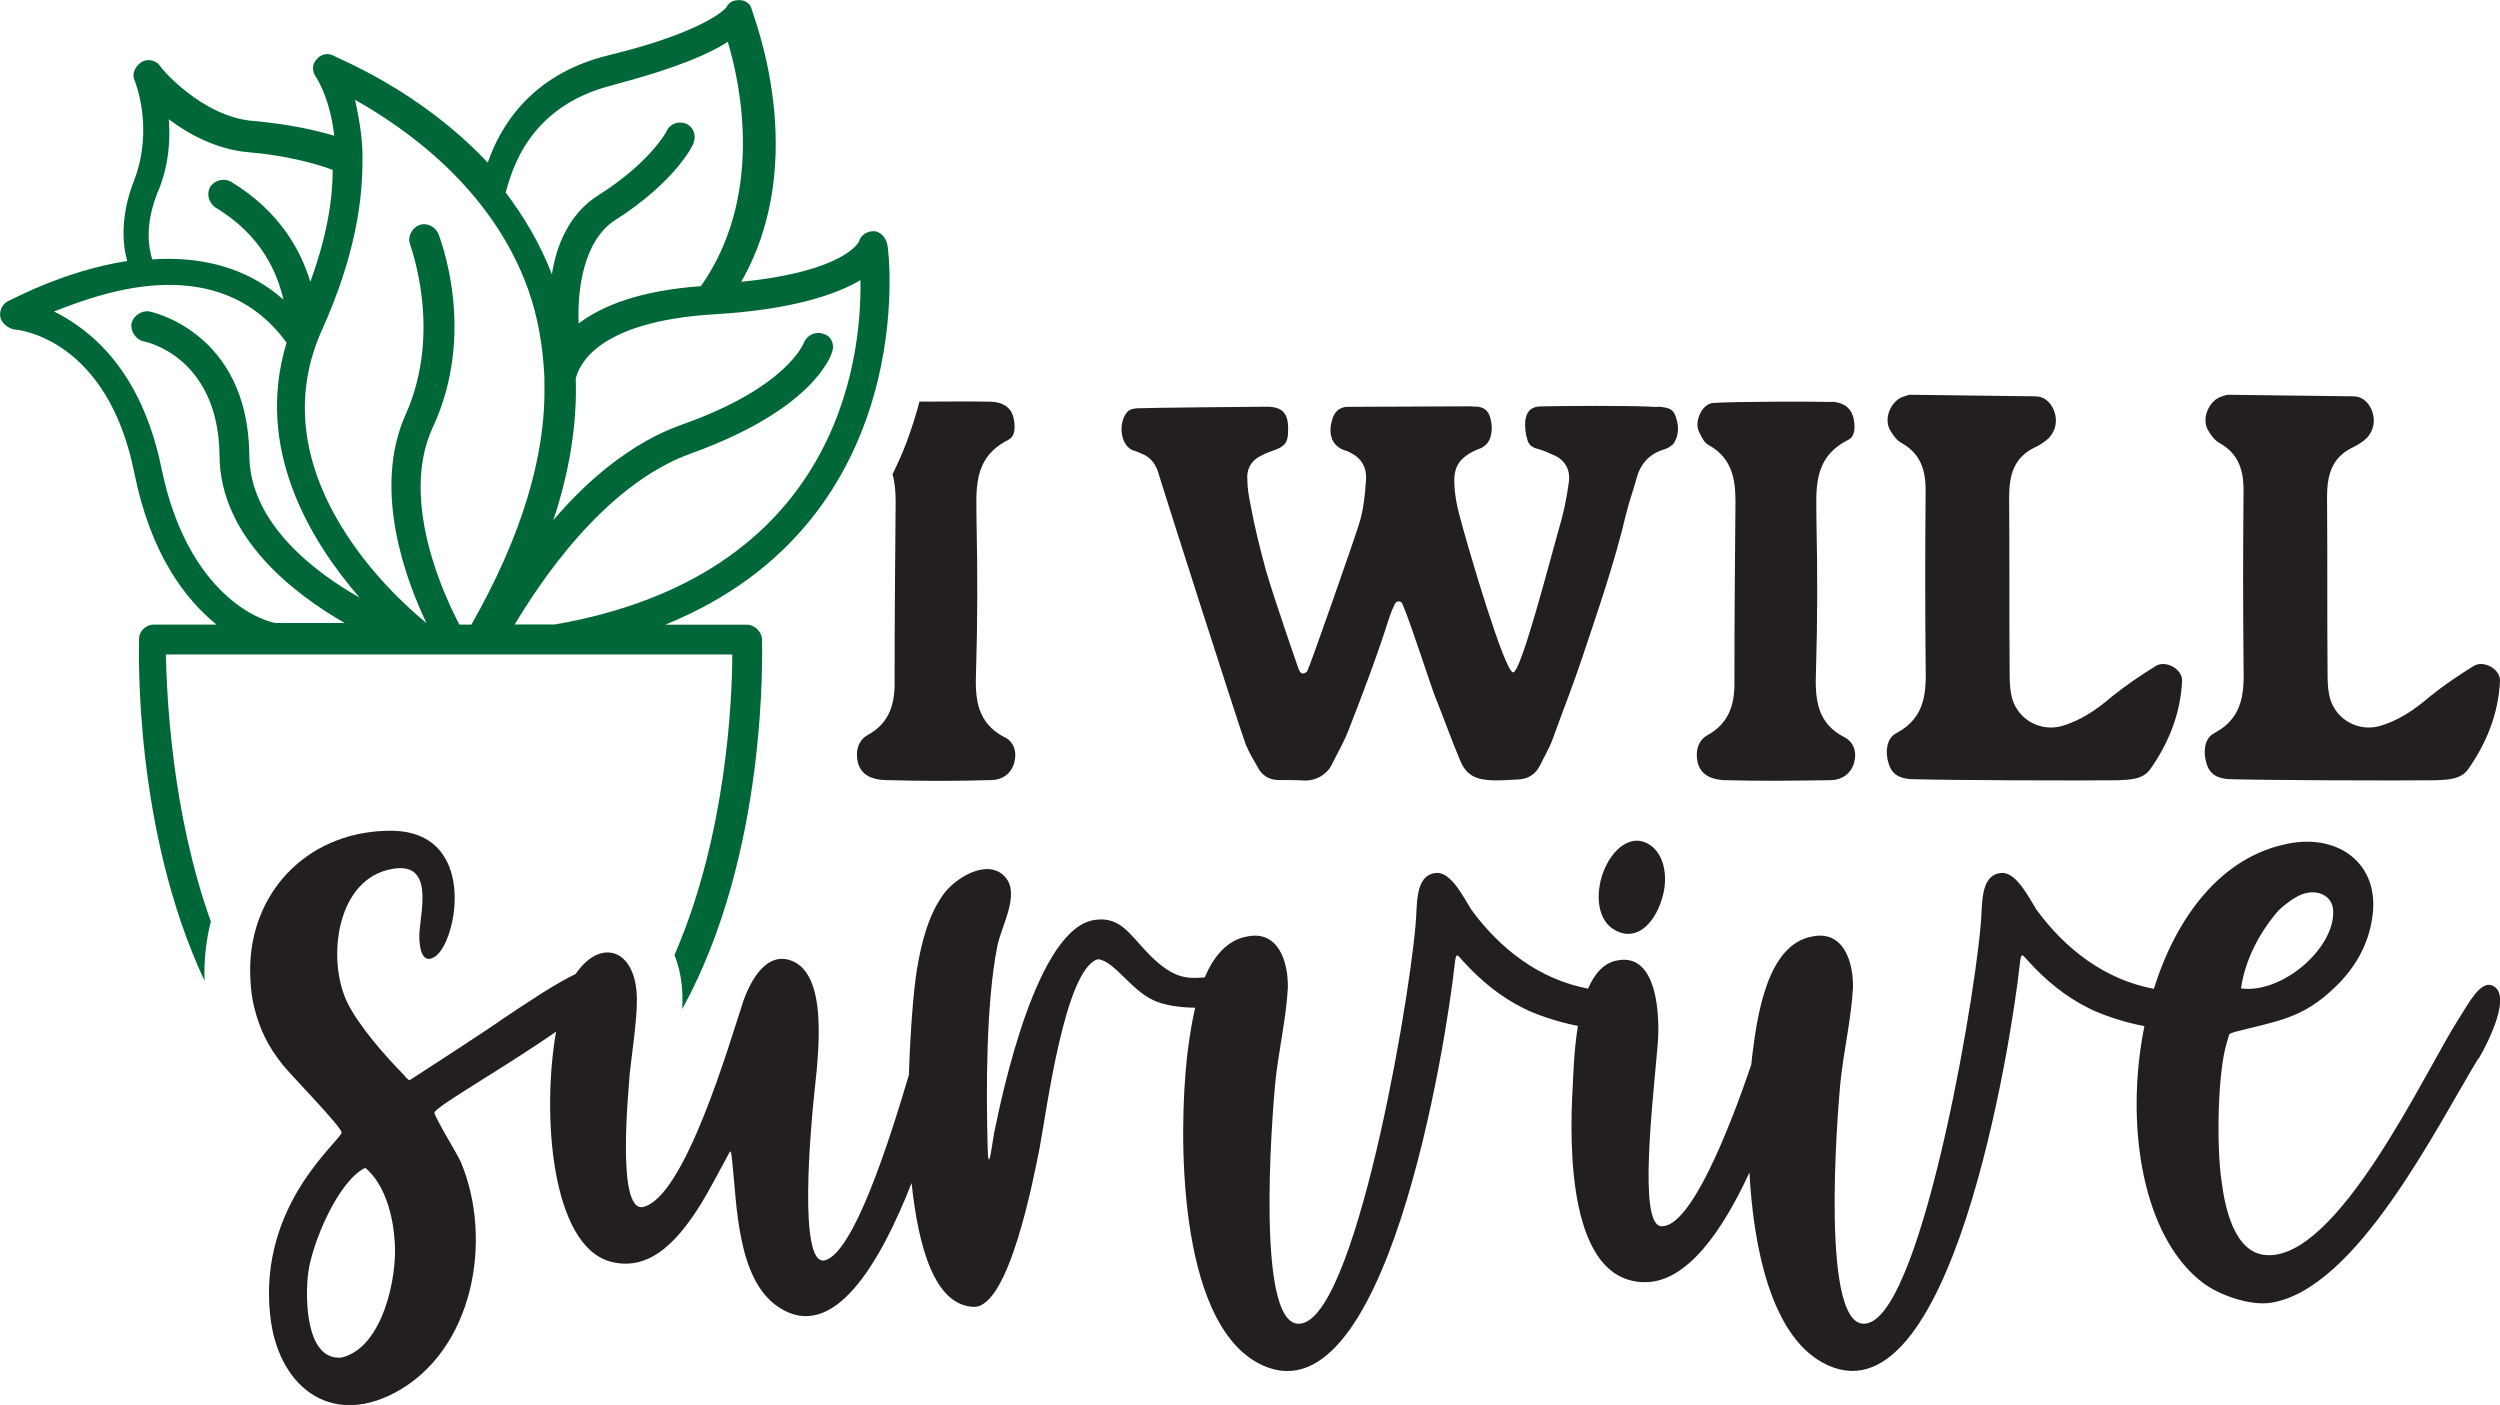 <?xml version="1.0" encoding="UTF-8"?><svg id="Layer_1" xmlns="http://www.w3.org/2000/svg" viewBox="0 0 240.08 134.92"><defs><style>.cls-1{fill:#006838;}.cls-2{fill:#231f20;}</style></defs><path class="cls-1" d="m13.35,61.41c0,.95-.54,18.23,6.29,32.77,0-.04,0-.07,0-.11-.06-1.93.15-3.8.61-5.56-3.8-10.64-4.23-21.81-4.32-25.66h54.39c0,4.24-.54,17.36-5.55,28.86.48,1.19.77,2.62.77,4.3,0,.29-.01.59-.03.9,8.28-15.01,7.67-34.48,7.67-35.49,0-.72-.72-1.43-1.43-1.43h-7.87c24.76-10.02,21.47-36.21,21.33-36.5-.14-.72-.72-1.29-1.29-1.29-.72,0-1.29.43-1.43,1,0,0-1.29,2.86-11.31,3.86,6.73-11.74,1.16-25.48,1-26.19-.13-.58-.72-.86-1.15-.86-.57,0-1,.14-1.29.72,0,0-1.86,2.29-11.31,4.58-7.59,1.86-10.45,7.01-11.59,10.31-6.58-7.01-14.46-10.02-14.89-10.31-.57-.29-1.29,0-1.57.43-.43.43-.43,1.15,0,1.72,0,0,1.29,1.86,1.72,5.58-1.86-.57-4.58-1.15-7.87-1.43-4.87-.43-8.87-5.15-8.87-5.3-.43-.57-1.29-.72-1.86-.29-.57.43-.86,1.15-.57,1.72,0,0,1.86,4.44,0,9.45-1.43,3.58-1.15,6.3-.72,7.87-6.3,1-11.31,3.86-11.45,3.86-.57.29-.86,1-.72,1.57.14.57.72,1,1.29,1.15.43,0,9.02.86,11.59,13.88,1.57,7.73,4.87,12.02,7.87,14.46h-6.01c-.72,0-1.43.57-1.43,1.43ZM82.63,26.91c.14,7.87-2.29,28.34-29.34,33.06h-3.86c2.15-3.58,8.45-13.45,17.03-16.46,11.45-4.15,13.31-9.16,13.45-9.73.29-.72-.14-1.57-.86-1.72-.72-.29-1.57.14-1.86.86,0,0-1.57,4.29-11.74,7.87-4.87,1.72-9.16,5.44-12.31,9.16,1.57-4.72,2.29-9.3,2.15-13.6.29-1.15,1.86-5.44,13.17-6.16,7.73-.43,12.02-2,14.17-3.29Zm-23.76-18.75c6.01-1.57,9.3-3.01,11.02-4.15,1.29,4.29,3.44,14.89-2.58,23.47-5.87.43-9.45,1.86-11.74,3.58-.14-3.15.43-7.87,3.44-9.88,5.87-3.72,7.59-7.3,7.59-7.44.29-.72,0-1.57-.72-1.86-.72-.29-1.57,0-1.86.72,0,0-1.57,3.01-6.58,6.16-2.72,1.72-4.01,4.72-4.44,7.59-1.15-3.01-2.72-5.58-4.44-7.87.57-2,2.15-8.3,10.31-10.31Zm-24.05,6.87c-.04-2.29-.43-4.01-.72-5.44,4.58,2.58,13.08,8.33,16.61,18.18.98,2.73,1.43,5.58,1.57,8.45v.72c.14,7.01-2.29,14.74-7.01,23.04h-1.15c-1.15-2.15-5.87-11.74-2.58-18.89,4.29-9.16.72-18.18.57-18.61-.29-.72-1.15-1.15-1.86-.86-.72.29-1.15,1.15-.86,1.86,0,.14,3.15,8.3-.43,16.32-3.29,7.3.14,16.17,2,20.04-.29-.29-16.89-13.03-10.02-28.2,3.15-7.01,3.94-12.45,3.86-16.6Zm-19.61,3.29c1.03-2.56,1.15-4.87,1-6.87,1.86,1.43,4.58,2.86,7.44,3.15,3.72.29,6.87,1.15,8.3,1.72,0,2.86-.57,6.44-2.15,10.74-.86-2.86-2.86-6.73-7.59-9.59-.72-.43-1.57-.14-2,.43-.43.72-.14,1.57.43,2,4.58,2.72,6.01,6.44,6.58,8.87-3.72-3.29-8.3-4.15-12.6-3.86-.29-1-.82-3.13.57-6.58Zm.29,26.62c-1.94-9.46-6.87-13.31-10.31-15.03,1.86-.72,4.28-1.63,7.01-2.15,6.84-1.29,12.02.57,15.32,5.15-3.15,10.31,2.43,19.18,7.01,24.48-4.29-2.43-10.59-7.16-10.59-13.74-.14-11.88-9.59-13.74-9.59-13.74-.72-.14-1.57.43-1.72,1.15-.14.72.43,1.57,1.15,1.72.14,0,7.16,1.43,7.3,10.88,0,8.02,7.3,13.45,12.02,16.17h-6.58c-1.29-.14-8.5-2.59-11.02-14.89Z"/><g><path class="cls-2" d="m153.92,83.87c.84-2.36,2.9-4.12,4.8-2.52,1.14.99,1.41,2.89.99,4.57-.6,2.43-2.34,4.61-4.57,3.43-1.81-.95-1.91-3.51-1.22-5.49Zm84.09,17.76c-4.04,6.63-11.74,22.26-19.97,23.48-1.98.31-4.96-.76-6.48-1.91-5.34-4.04-7.24-13.42-6.02-22.34.1-.78.24-1.55.39-2.32-2.16-.39-4.4-1.23-5.34-1.72-2.29-1.14-4.07-2.64-5.72-4.42-.7-.75-.76-1.07-.91.23-.76,7.09-6.63,45.06-18.98,38.2-4.83-2.71-6.57-10.77-6.98-18.23-2.61,5.66-6.01,10.53-10.02,10.53-7.32,0-7.32-12.73-6.94-18.98.06-1.32.14-3.49.49-5.63-2.12-.4-4.29-1.21-5.21-1.69-2.29-1.14-4.07-2.64-5.72-4.42-.7-.75-.76-1.07-.91.23-.76,7.09-6.63,45.06-18.98,38.2-7.62-4.27-7.55-21.88-6.71-29.43.16-1.27.38-2.95.77-4.64-1.53,0-3.1-.28-3.97-.7-2.21-.99-3.74-3.74-5.34-3.96-3.2.84-4.96,14.64-5.64,18.22-.53,2.59-2.9,15.32-6.33,15.17-3.67-.15-5.28-5.52-5.95-11.89-2.98,7.59-7.5,15.48-12.81,11.89-3.96-2.67-3.96-9.83-4.42-14.03-.15-1.3-.08-1.07-.69,0-.76,1.37-1.45,2.74-2.29,4.12-1.91,3.05-4.67,6.64-8.69,5.57-5.71-1.53-6.63-14.17-5.24-22.09-4.96,3.46-11.46,7.13-11.68,7.76-.08.3,2.14,3.89,2.52,4.73,3.13,7.39,1.3,18.14-6.33,22.19-6.33,3.35-11.28-.76-11.97-7.47-1.14-10.67,6.79-16.7,6.86-17.53,0-.53-4.86-5.5-5.64-6.48-1.42-1.78-2.19-3.34-2.74-5.49-.25-.98-.33-1.83-.38-2.82-.41-7.85,5.18-14.03,13.19-14.18,8.84-.23,6.69,10.79,4.5,12.12-1.46.89-1.51-1.68-1.45-2.44.19-2.28,1.3-6.71-2.59-6.02-5.41.91-6.33,8.69-4.35,12.81,1.07,2.21,3.66,5.18,5.41,6.94.31.38.46.53.61.53.15-.08,8.23-5.34,8.69-5.72,2.59-1.73,5.19-3.49,7.23-4.47,2.43-3.56,5.88-2.38,5.88,2.49,0,2.06-.46,4.96-.69,7.09-.08,1.45-1.3,13.11,1.22,12.81,4.04-.76,8.39-15.86,9.68-19.75.69-1.98,2.29-5.03,4.88-3.81,3.58,1.75,2.13,10.37,1.83,13.8-.12,1.38-1.52,15.55,1.14,14.87,2.72-.74,6.04-10.98,8.06-17.8.14-4.48.48-8.38.78-10.18.41-2.45,1.07-5.18,2.59-7.24,1.22-1.6,4.24-3.4,5.87-1.6,1.49,1.64-.38,4.73-.76,6.71-1.07,5.49-1.07,13.72-.91,19.44.08,2.67.46-.84.61-1.52.76-3.74,4.12-19.9,9.76-20.51,2.29-.31,3.28,1.37,4.73,2.9,2.58,2.79,3.95,2.77,5.74,2.63.85-1.99,2.12-3.59,4.09-3.93,2.97-.61,3.96,2.44,3.89,4.96-.15,2.9-.91,6.1-1.22,9.22-.23,2.52-2.06,24.32,2.67,22.95,5.41-1.45,10.75-33.77,10.9-39.57.08-1.37.15-3.54,1.91-3.66,1.45-.1,2.67,2.44,3.35,3.51,2.79,3.82,6.58,6.72,11.22,7.6.63-1.45,1.54-2.52,2.88-2.72,3.81-.69,4.04,5.41,3.81,8.08-.46,5.49-1.91,17.46.38,17.46,2.82.06,6.51-9.36,8.61-15.52.03-.28.05-.54.08-.8.46-3.66,1.37-10.75,5.79-11.51,2.97-.61,3.96,2.44,3.89,4.96-.15,2.9-.91,6.1-1.22,9.22-.23,2.52-2.06,24.32,2.67,22.95,5.41-1.45,10.75-33.77,10.9-39.57.08-1.37.15-3.54,1.91-3.66,1.45-.1,2.67,2.44,3.35,3.51,2.81,3.84,6.62,6.75,11.29,7.62,2.16-6.94,6.48-12.69,12.88-13.94,4.88-.99,8.92,1.98,8.08,7.17-.38,2.59-1.68,4.8-3.51,6.56-3.2,3.13-5.64,3.28-9.68,4.35-.69.23-.46.08-.76.99-.91,2.97-.99,9.99-.53,13.19.3,2.44,1.14,6.93,4.19,7.24,6.92.7,15.32-17.53,18.53-22.57.91-1.37,2.13-3.89,3.35-3.28,1.83.84-.38,5.34-1.37,7.01Zm-22.79-6.71c3.89.53,9-3.81,8.84-7.47-.08-1.52-1.6-2.06-2.9-1.6-.84.3-1.6.91-2.29,1.52-1.83,2.06-3.28,4.8-3.66,7.55Zm-177.32,24.24c-.15-2.36-.91-5.41-2.82-7.01-2.59,1.22-5.13,7.25-5.49,10.14-.27,2.14-.31,8.39,3.2,8.08,3.96-.91,5.41-7.78,5.11-11.21Z"/><path class="cls-2" d="m159.21,39.04c.61.1,1.32.05,1.63.76.36.86.46,1.83-.05,2.69-.1.2-.3.31-.51.46-.15.1-.41.2-.61.25-1.37.46-2.18,1.42-2.54,2.85-.31,1.12-.7,2.19-.97,3.3-1.12,4.74-2.71,9.29-4.22,13.82-.88,2.64-1.9,5.22-2.84,7.82-.31.86-.81,1.68-1.22,2.54-.41.81-1.12,1.27-2.03,1.32-1.02.05-2.03.15-3.05.05-1.22-.1-2.04-.61-2.54-1.78-.82-1.93-1.52-3.91-2.29-5.84-.41-.86-2.39-7.21-3.3-9.3-.1-.3-.56-.3-.71,0-.2.41-.41.91-.51,1.22-1.18,3.74-2.57,7.4-4.01,11.08-.42,1.06-1.02,2.08-1.52,3.1-.46.97-1.47,1.58-2.59,1.58-.81-.05-1.68-.05-2.54-.05-.91,0-1.63-.46-2.03-1.27-.41-.71-.83-1.42-1.12-2.13-.49-1.21-8.18-25.3-8.33-25.86-.25-1.02-.81-1.79-1.78-2.13-.15-.05-.3-.15-.51-.2-1.52-.37-1.68-2.85-.71-3.81.25-.25.56-.25.86-.3,1.12-.05,10.97-.15,12.24-.15,1.73-.05,2.34.56,2.29,2.29,0,1.12-.3,1.52-1.32,1.88-.36.15-.76.25-1.12.46-1.07.46-1.58,1.32-1.47,2.44,0,.81.16,1.62.31,2.39.39,2.13.91,4.17,1.47,6.25.81,2.79,3,9.09,3.15,9.5.1.2.15.36.36.41.25,0,.46-.15.51-.36.2-.31,4.57-12.8,4.88-13.87.46-1.37.61-2.85.71-4.32.1-1.32-.51-2.24-1.68-2.74-.05-.05-.15-.1-.25-.1-1.63-.51-1.67-1.98-1.27-3.15.21-.61.71-1.07,1.42-1.07,1.02,0,9.91-.05,11.84-.05.25.05.51,0,.76.05.61.1.96.46,1.12,1.07.15.56.2,1.12.05,1.68-.1.51-.4.92-.86,1.17-.2.11-.41.15-.61.25-1.62.78-2.13,1.63-2.03,3.35.05.97.22,1.88.46,2.79.81,3.14,4.37,15.19,5.18,15.19.76.05,3.66-11.23,4.32-13.51.46-1.52.81-3.1,1.02-4.67.2-1.27-.36-2.29-1.58-2.74-.51-.25-1.07-.46-1.63-.61-.41-.15-.66-.41-.76-.81-.2-.61-.25-1.22-.2-1.88.15-.91.61-1.32,1.52-1.32,1.37-.05,9.2-.1,10.97.05h.25Zm16.71-.46c1.02.05,1.83.51,2.08,1.58.15.76.2,1.73-.51,2.08-3.51,1.77-3.05,4.88-3.05,7.93.1,4.78.1,9.55-.05,14.33-.1,2.64.09,4.95,2.74,6.3.91.46,1.22,1.47.91,2.49-.31,1.02-1.12,1.57-2.13,1.63-3.45.05-6.86.1-10.31,0-1.12-.05-2.29-.41-2.59-1.78-.2-1.02.05-2.03.96-2.54,2.13-1.17,2.64-3.05,2.59-5.28,0-5.74.05-11.43.1-17.17,0-2.18-.36-4.17-2.54-5.39-.46-.2-.72-.81-.97-1.32-.47-.96.3-2.64,1.32-2.74,2.08-.15,9.7-.15,11.43-.1Zm5.54,35c-.46-1.17-.36-2.64.61-3.15,3-1.58,2.9-4.17,2.85-6.86-.05-5.39-.05-10.72,0-16.11.05-2.03-.31-3.76-2.24-4.88-.51-.25-.87-.76-1.17-1.27-.66-1.12.1-2.91,1.37-3.25.2-.05.36-.15.56-.15l12.04.15c.81,0,1.42.56,1.73,1.27.41.97.25,1.93-.41,2.69-.41.41-.91.72-1.42.96-2.02.99-2.44,2.69-2.44,4.78.05,5.54,0,11.08.05,16.66,0,.76,0,1.52.15,2.29.42,2.18,2.54,3.56,4.72,3.05,1.88-.51,3.45-1.58,4.93-2.85,1.32-1.07,2.75-2.03,4.22-2.95.97-.61,2.59.31,2.54,1.42-.15,3.15-1.27,5.94-3.05,8.48-.71,1.02-2.03,1.02-3.15,1.07-3.25.05-16.26,0-19.51-.1-.96,0-1.98-.2-2.39-1.27Zm30.53,0c-.46-1.17-.36-2.64.61-3.15,3-1.58,2.9-4.17,2.85-6.86-.05-5.39-.05-10.72,0-16.11.05-2.03-.31-3.76-2.24-4.88-.51-.25-.87-.76-1.17-1.27-.66-1.12.1-2.91,1.37-3.25.2-.05.36-.15.56-.15l12.04.15c.81,0,1.42.56,1.73,1.27.41.97.25,1.93-.41,2.69-.41.41-.91.72-1.42.96-2.02.99-2.44,2.69-2.44,4.78.05,5.54,0,11.08.05,16.66,0,.76,0,1.52.15,2.29.42,2.18,2.54,3.56,4.72,3.05,1.88-.51,3.45-1.58,4.93-2.85,1.32-1.07,2.75-2.03,4.22-2.95.97-.61,2.59.31,2.54,1.42-.15,3.15-1.27,5.94-3.05,8.48-.71,1.02-2.03,1.02-3.15,1.07-3.25.05-16.26,0-19.51-.1-.96,0-1.98-.2-2.39-1.27Z"/><path class="cls-2" d="m96.47,70.8c-2.64-1.37-2.85-3.66-2.74-6.3.15-4.78.15-9.55.05-14.33,0-3.05-.46-6.15,3.05-7.93.71-.36.67-1.32.51-2.08-.23-1.07-1.07-1.52-2.08-1.58-1.03-.03-4.16-.04-6.96-.01-.34,1.28-.75,2.58-1.23,3.87-.4,1.07-.87,2.1-1.36,3.11.23.8.3,1.67.3,2.59-.05,5.74-.1,11.43-.1,17.17.05,2.24-.46,4.12-2.59,5.28-.91.51-1.17,1.52-.96,2.54.3,1.37,1.47,1.73,2.59,1.78,3.45.1,6.86.11,10.31,0,1.02-.03,1.83-.61,2.13-1.63.3-1.02,0-2.03-.91-2.49Z"/></g></svg>